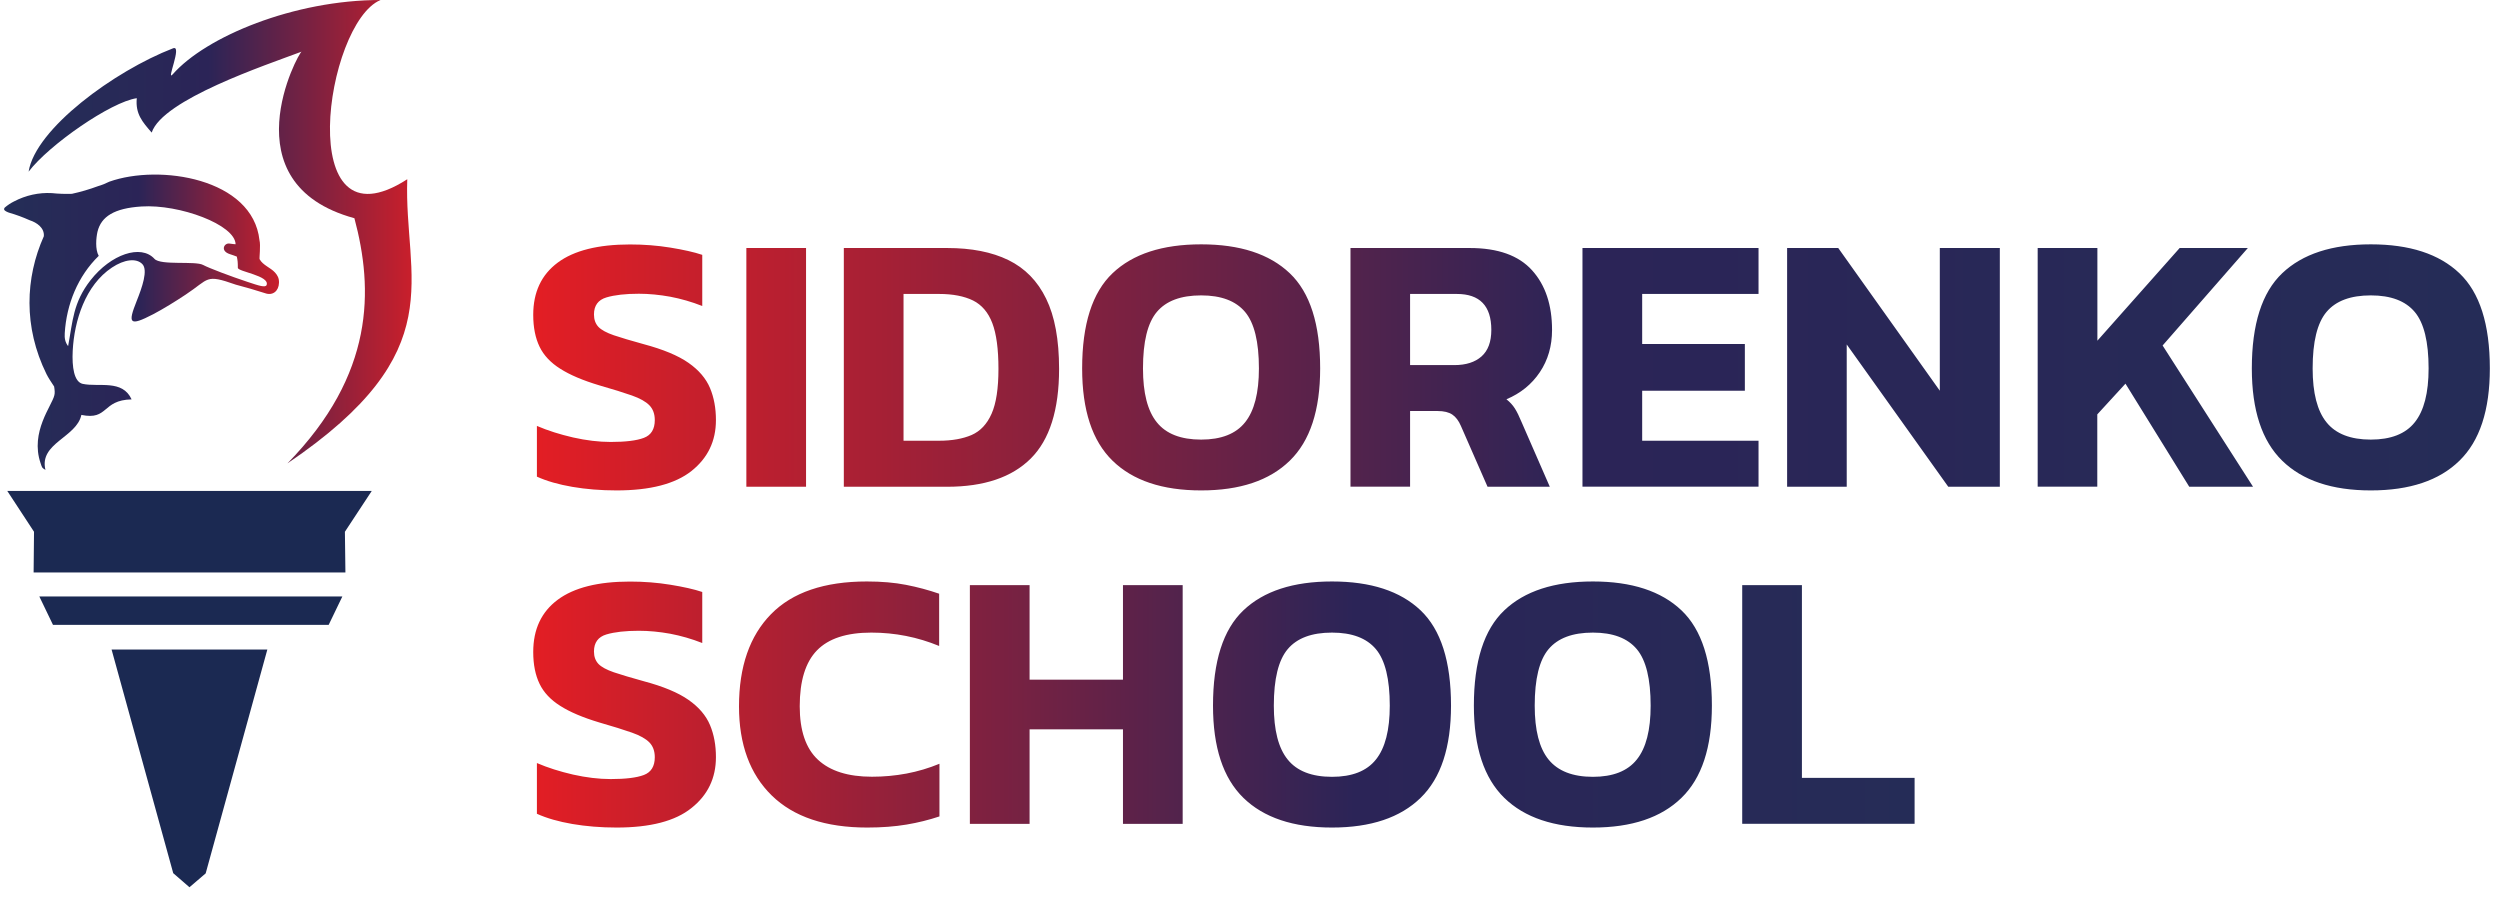 <?xml version="1.0" encoding="UTF-8"?> <svg xmlns="http://www.w3.org/2000/svg" width="155" height="56" viewBox="0 0 155 56" fill="none"> <g clip-path="url(#clip0_1337_876)"> <path d="M146.991 27.255C148.232 27.255 149.143 26.901 149.712 26.186C150.288 25.471 150.573 24.357 150.573 22.844C150.573 21.193 150.288 20.022 149.712 19.339C149.136 18.655 148.232 18.314 146.991 18.314C145.732 18.314 144.821 18.655 144.245 19.339C143.669 20.022 143.384 21.186 143.384 22.844C143.384 24.363 143.669 25.477 144.245 26.186C144.821 26.901 145.738 27.255 146.991 27.255ZM146.991 30.406C144.587 30.406 142.758 29.793 141.498 28.565C140.239 27.337 139.613 25.433 139.613 22.844C139.613 20.104 140.239 18.136 141.498 16.94C142.758 15.744 144.587 15.149 146.991 15.149C149.396 15.149 151.225 15.744 152.484 16.94C153.743 18.136 154.37 20.104 154.37 22.844C154.37 25.433 153.743 27.344 152.484 28.565C151.231 29.793 149.396 30.406 146.991 30.406ZM126.336 30.172V15.377H130.038V21.123L135.139 15.377H139.366L134.082 21.421L139.689 30.179H135.734L131.779 23.787L130.032 25.692V30.172H126.336ZM110.801 30.172V15.377H113.971L120.268 24.224V15.377H123.989V30.179H120.793L114.497 21.357V30.179H110.801V30.172ZM98.113 30.172V15.377H109.029V18.225H101.815V21.326H108.181V24.224H101.815V27.325H109.029V30.172H98.113ZM87.431 22.636H90.165C90.886 22.636 91.45 22.458 91.855 22.098C92.26 21.737 92.462 21.193 92.462 20.452C92.462 18.965 91.747 18.225 90.323 18.225H87.425V22.636H87.431ZM83.73 30.172V15.377H91.127C92.874 15.377 94.158 15.839 94.987 16.757C95.816 17.674 96.227 18.908 96.227 20.459C96.227 21.452 95.974 22.326 95.468 23.078C94.962 23.831 94.272 24.388 93.399 24.755C93.614 24.926 93.785 25.11 93.918 25.319C94.051 25.527 94.19 25.812 94.342 26.179L96.088 30.179H92.228L90.576 26.407C90.437 26.084 90.26 25.85 90.045 25.705C89.83 25.559 89.526 25.483 89.127 25.483H87.425V30.172H83.73ZM74.472 27.255C75.712 27.255 76.623 26.901 77.193 26.186C77.768 25.471 78.053 24.357 78.053 22.844C78.053 21.193 77.768 20.022 77.193 19.339C76.617 18.655 75.712 18.314 74.472 18.314C73.212 18.314 72.301 18.655 71.725 19.339C71.149 20.022 70.865 21.186 70.865 22.844C70.865 24.363 71.149 25.477 71.725 26.186C72.301 26.901 73.212 27.255 74.472 27.255ZM74.472 30.406C72.067 30.406 70.238 29.793 68.979 28.565C67.719 27.337 67.093 25.433 67.093 22.844C67.093 20.104 67.719 18.136 68.979 16.94C70.238 15.744 72.067 15.149 74.472 15.149C76.876 15.149 78.705 15.744 79.964 16.94C81.224 18.136 81.85 20.104 81.85 22.844C81.85 25.433 81.224 27.344 79.964 28.565C78.705 29.793 76.876 30.406 74.472 30.406ZM56.019 27.325H58.227C59.025 27.325 59.695 27.204 60.24 26.97C60.784 26.73 61.195 26.293 61.48 25.648C61.765 25.002 61.904 24.078 61.904 22.87C61.904 21.642 61.777 20.699 61.524 20.035C61.271 19.37 60.872 18.902 60.328 18.63C59.784 18.364 59.082 18.225 58.227 18.225H56.019V27.325ZM52.317 30.172V15.377H58.727C60.227 15.377 61.493 15.624 62.518 16.124C63.543 16.624 64.328 17.421 64.859 18.516C65.397 19.611 65.663 21.066 65.663 22.87C65.663 25.414 65.074 27.268 63.904 28.432C62.733 29.596 61.005 30.179 58.721 30.179H52.317V30.172ZM46.274 30.172V15.377H49.975V30.179H46.274V30.172ZM38.231 30.406C37.25 30.406 36.332 30.331 35.484 30.185C34.636 30.039 33.902 29.831 33.288 29.552V26.407C33.965 26.698 34.706 26.932 35.529 27.122C36.345 27.306 37.123 27.401 37.864 27.401C38.781 27.401 39.471 27.318 39.92 27.147C40.37 26.977 40.597 26.61 40.597 26.046C40.597 25.66 40.483 25.357 40.262 25.129C40.04 24.901 39.68 24.698 39.18 24.521C38.68 24.344 38.003 24.135 37.148 23.889C36.136 23.585 35.332 23.243 34.737 22.863C34.143 22.49 33.712 22.034 33.453 21.497C33.193 20.959 33.06 20.3 33.06 19.522C33.06 18.111 33.567 17.035 34.579 16.282C35.592 15.529 37.085 15.156 39.06 15.156C39.92 15.156 40.749 15.219 41.566 15.352C42.376 15.485 43.034 15.63 43.54 15.801V18.972C42.882 18.712 42.217 18.522 41.553 18.396C40.888 18.276 40.237 18.212 39.61 18.212C38.781 18.212 38.11 18.288 37.598 18.44C37.085 18.592 36.826 18.946 36.826 19.497C36.826 19.82 36.921 20.073 37.104 20.269C37.288 20.459 37.604 20.63 38.06 20.788C38.509 20.94 39.129 21.123 39.907 21.338C41.116 21.661 42.046 22.047 42.686 22.496C43.331 22.946 43.774 23.471 44.021 24.059C44.268 24.648 44.388 25.312 44.388 26.046C44.388 27.35 43.882 28.4 42.869 29.204C41.863 30.001 40.312 30.406 38.231 30.406Z" fill="url(#paint0_linear_1337_876)"></path> <path fill-rule="evenodd" clip-rule="evenodd" d="M14.209 15.099C14.436 15.124 14.563 15.149 14.607 15.143C14.582 13.934 11.133 12.65 8.773 12.802C7.089 12.909 6.273 13.422 6.045 14.365C5.957 14.751 5.893 15.46 6.121 15.864C4.824 17.124 4.122 18.87 4.014 20.661C3.995 20.952 4.033 21.218 4.223 21.459C4.514 19.908 4.527 18.763 5.615 17.371C6.881 15.757 8.741 15.13 9.576 16.048C9.962 16.472 12.108 16.162 12.595 16.428C12.943 16.617 14.297 17.13 15.348 17.478C16.056 17.712 16.461 17.852 16.531 17.668C16.733 17.092 14.753 16.845 14.746 16.605C14.746 16.244 14.734 16.156 14.683 15.909C14.582 15.864 14.398 15.808 14.253 15.757C13.639 15.561 13.892 15.067 14.209 15.099ZM3.356 23.964C3.16 23.673 2.989 23.408 2.881 23.192C1.445 20.275 1.565 17.225 2.717 14.649C2.767 14.131 2.28 13.795 1.843 13.656C1.419 13.466 0.989 13.308 0.546 13.181C0.47 13.15 0.268 13.08 0.255 12.979C0.249 12.941 0.268 12.897 0.293 12.871C0.47 12.719 0.66 12.593 0.863 12.492C1.597 12.106 2.407 11.928 3.217 11.973C3.628 12.017 4.039 12.03 4.457 12.017C5.008 11.897 5.545 11.739 6.077 11.542C6.317 11.473 6.552 11.378 6.779 11.264C9.886 10.157 15.67 11.055 16.088 14.896C16.17 15.194 16.069 16.023 16.094 16.067C16.297 16.447 16.778 16.592 17.05 16.896C17.208 17.073 17.309 17.25 17.297 17.535C17.284 18.035 16.917 18.358 16.423 18.174C15.829 17.984 15.227 17.807 14.62 17.649C12.696 16.972 13.006 17.282 11.507 18.269C10.88 18.687 10.121 19.155 9.494 19.484C8.007 20.256 7.918 20.06 8.469 18.674C8.811 17.82 9.19 16.744 8.823 16.371C8.444 15.985 7.697 16.086 6.944 16.586C5.292 17.681 4.603 19.883 4.508 21.75C4.457 22.756 4.59 23.68 5.128 23.8C6.14 24.015 7.589 23.509 8.159 24.762C6.305 24.8 6.735 26.078 5.045 25.724C4.748 27.128 2.407 27.47 2.818 29.134C2.597 28.995 2.622 29.033 2.514 28.71C1.856 26.78 3.229 25.142 3.369 24.509C3.407 24.376 3.394 24.192 3.356 23.964Z" fill="url(#paint1_linear_1337_876)"></path> <path fill-rule="evenodd" clip-rule="evenodd" d="M23.049 30.438H11.747H0.451L2.109 32.969L2.084 35.494H11.747H21.416L21.384 32.969L23.049 30.438Z" fill="#1B2952"></path> <path fill-rule="evenodd" clip-rule="evenodd" d="M21.226 36.981H11.835H2.438L3.285 38.741H11.835H20.378L21.226 36.981Z" fill="#1B2952"></path> <path fill-rule="evenodd" clip-rule="evenodd" d="M10.74 54.137L11.746 55.01L12.752 54.149L16.575 40.272H6.918L10.74 54.137Z" fill="#1B2952"></path> <path fill-rule="evenodd" clip-rule="evenodd" d="M17.821 28.73C23.232 23.199 23.156 17.953 21.973 13.529C14.088 11.378 18.517 3.234 18.701 3.202C16.455 4.044 10.076 6.176 9.405 8.22C8.829 7.562 8.386 7.056 8.481 6.088C6.88 6.315 3.039 8.98 1.773 10.644C2.197 7.98 7.095 4.398 10.734 2.993C11.322 2.765 10.272 5.107 10.709 4.607C12.765 2.272 18.22 0 23.593 0C20.15 1.443 18.125 15.719 25.251 11.112C25.029 17.301 28.117 21.762 17.821 28.73Z" fill="url(#paint2_linear_1337_876)"></path> <path d="M108.017 51.08V36.279H111.719V48.226H118.705V51.074H108.017V51.08ZM98.759 48.163C99.999 48.163 100.91 47.809 101.48 47.093C102.056 46.378 102.34 45.265 102.34 43.752C102.34 42.101 102.056 40.93 101.48 40.246C100.904 39.563 99.999 39.221 98.759 39.221C97.499 39.221 96.588 39.563 96.012 40.246C95.436 40.93 95.152 42.094 95.152 43.752C95.152 45.271 95.436 46.385 96.012 47.093C96.588 47.802 97.506 48.163 98.759 48.163ZM98.759 51.308C96.354 51.308 94.525 50.694 93.266 49.467C92.013 48.245 91.38 46.34 91.38 43.746C91.38 41.006 92.007 39.038 93.266 37.842C94.525 36.646 96.354 36.051 98.759 36.051C101.163 36.051 102.992 36.646 104.251 37.842C105.511 39.038 106.137 41.006 106.137 43.746C106.137 46.334 105.511 48.245 104.251 49.467C102.992 50.694 101.163 51.308 98.759 51.308ZM82.584 48.163C83.824 48.163 84.736 47.809 85.305 47.093C85.881 46.378 86.166 45.265 86.166 43.752C86.166 42.101 85.881 40.93 85.305 40.246C84.729 39.563 83.824 39.221 82.584 39.221C81.325 39.221 80.413 39.563 79.838 40.246C79.262 40.93 78.977 42.094 78.977 43.752C78.977 45.271 79.262 46.385 79.838 47.093C80.407 47.802 81.325 48.163 82.584 48.163ZM82.584 51.308C80.179 51.308 78.351 50.694 77.091 49.467C75.832 48.239 75.206 46.334 75.206 43.746C75.206 41.006 75.832 39.038 77.091 37.842C78.351 36.646 80.179 36.051 82.584 36.051C84.989 36.051 86.818 36.646 88.077 37.842C89.336 39.038 89.963 41.006 89.963 43.746C89.963 46.334 89.336 48.245 88.077 49.467C86.818 50.694 84.989 51.308 82.584 51.308ZM60.132 51.08V36.279H63.834V42.139H69.624V36.279H73.326V51.08H69.624V45.22H63.834V51.08H60.132ZM53.766 51.308C51.178 51.308 49.203 50.644 47.849 49.321C46.495 47.998 45.818 46.151 45.818 43.797C45.818 41.329 46.482 39.424 47.805 38.076C49.127 36.728 51.108 36.051 53.747 36.051C54.652 36.051 55.462 36.121 56.171 36.26C56.886 36.399 57.569 36.583 58.227 36.81V40.05C56.892 39.5 55.494 39.221 54.019 39.221C52.488 39.221 51.368 39.588 50.653 40.322C49.938 41.056 49.583 42.215 49.583 43.79C49.583 45.29 49.956 46.397 50.71 47.1C51.463 47.802 52.576 48.157 54.063 48.157C54.785 48.157 55.494 48.093 56.202 47.961C56.905 47.828 57.588 47.625 58.246 47.353V50.618C57.601 50.833 56.924 51.004 56.202 51.124C55.481 51.245 54.671 51.308 53.766 51.308ZM38.231 51.308C37.25 51.308 36.332 51.232 35.484 51.087C34.636 50.941 33.902 50.732 33.288 50.454V47.309C33.965 47.6 34.706 47.834 35.529 48.024C36.345 48.207 37.123 48.302 37.864 48.302C38.781 48.302 39.471 48.22 39.92 48.049C40.37 47.878 40.597 47.511 40.597 46.948C40.597 46.562 40.483 46.258 40.262 46.03C40.04 45.803 39.68 45.6 39.18 45.423C38.68 45.246 38.003 45.037 37.148 44.79C36.136 44.486 35.332 44.145 34.737 43.765C34.143 43.392 33.712 42.936 33.453 42.398C33.193 41.86 33.06 41.202 33.06 40.424C33.06 39.013 33.567 37.937 34.579 37.184C35.592 36.431 37.085 36.057 39.06 36.057C39.92 36.057 40.749 36.121 41.566 36.254C42.376 36.386 43.034 36.532 43.54 36.703V39.867C42.882 39.607 42.217 39.418 41.553 39.291C40.888 39.171 40.237 39.108 39.61 39.108C38.781 39.108 38.11 39.183 37.598 39.335C37.085 39.487 36.826 39.842 36.826 40.392C36.826 40.715 36.921 40.968 37.104 41.164C37.288 41.354 37.604 41.525 38.06 41.683C38.509 41.835 39.129 42.018 39.907 42.234C41.116 42.556 42.046 42.942 42.686 43.392C43.331 43.841 43.774 44.366 44.021 44.955C44.268 45.543 44.388 46.208 44.388 46.942C44.388 48.245 43.882 49.296 42.869 50.099C41.863 50.909 40.312 51.308 38.231 51.308Z" fill="url(#paint3_linear_1337_876)"></path> </g> <defs> <linearGradient id="paint0_linear_1337_876" x1="33.06" y1="20.623" x2="164.931" y2="20.623" gradientUnits="userSpaceOnUse"> <stop stop-color="#E31E24"></stop> <stop offset="0.49" stop-color="#2B2457"></stop> <stop offset="1" stop-color="#242E57"></stop> </linearGradient> <linearGradient id="paint1_linear_1337_876" x1="0.254" y1="17.392" x2="18.782" y2="17.392" gradientUnits="userSpaceOnUse"> <stop stop-color="#242E57"></stop> <stop offset="0.451" stop-color="#2B2457"></stop> <stop offset="1" stop-color="#E31E24"></stop> </linearGradient> <linearGradient id="paint2_linear_1337_876" x1="1.773" y1="10.306" x2="27.587" y2="10.306" gradientUnits="userSpaceOnUse"> <stop stop-color="#242E57"></stop> <stop offset="0.432" stop-color="#2B2457"></stop> <stop offset="1" stop-color="#E31E24"></stop> </linearGradient> <linearGradient id="paint3_linear_1337_876" x1="33.06" y1="41.524" x2="126.161" y2="41.524" gradientUnits="userSpaceOnUse"> <stop stop-color="#E31E24"></stop> <stop offset="0.547" stop-color="#2B2457"></stop> <stop offset="1" stop-color="#242E57"></stop> </linearGradient> <clipPath id="clip0_1337_876"> <rect width="154.114" height="55.01" fill="white" transform="translate(0.256)"></rect> </clipPath> </defs> </svg> 